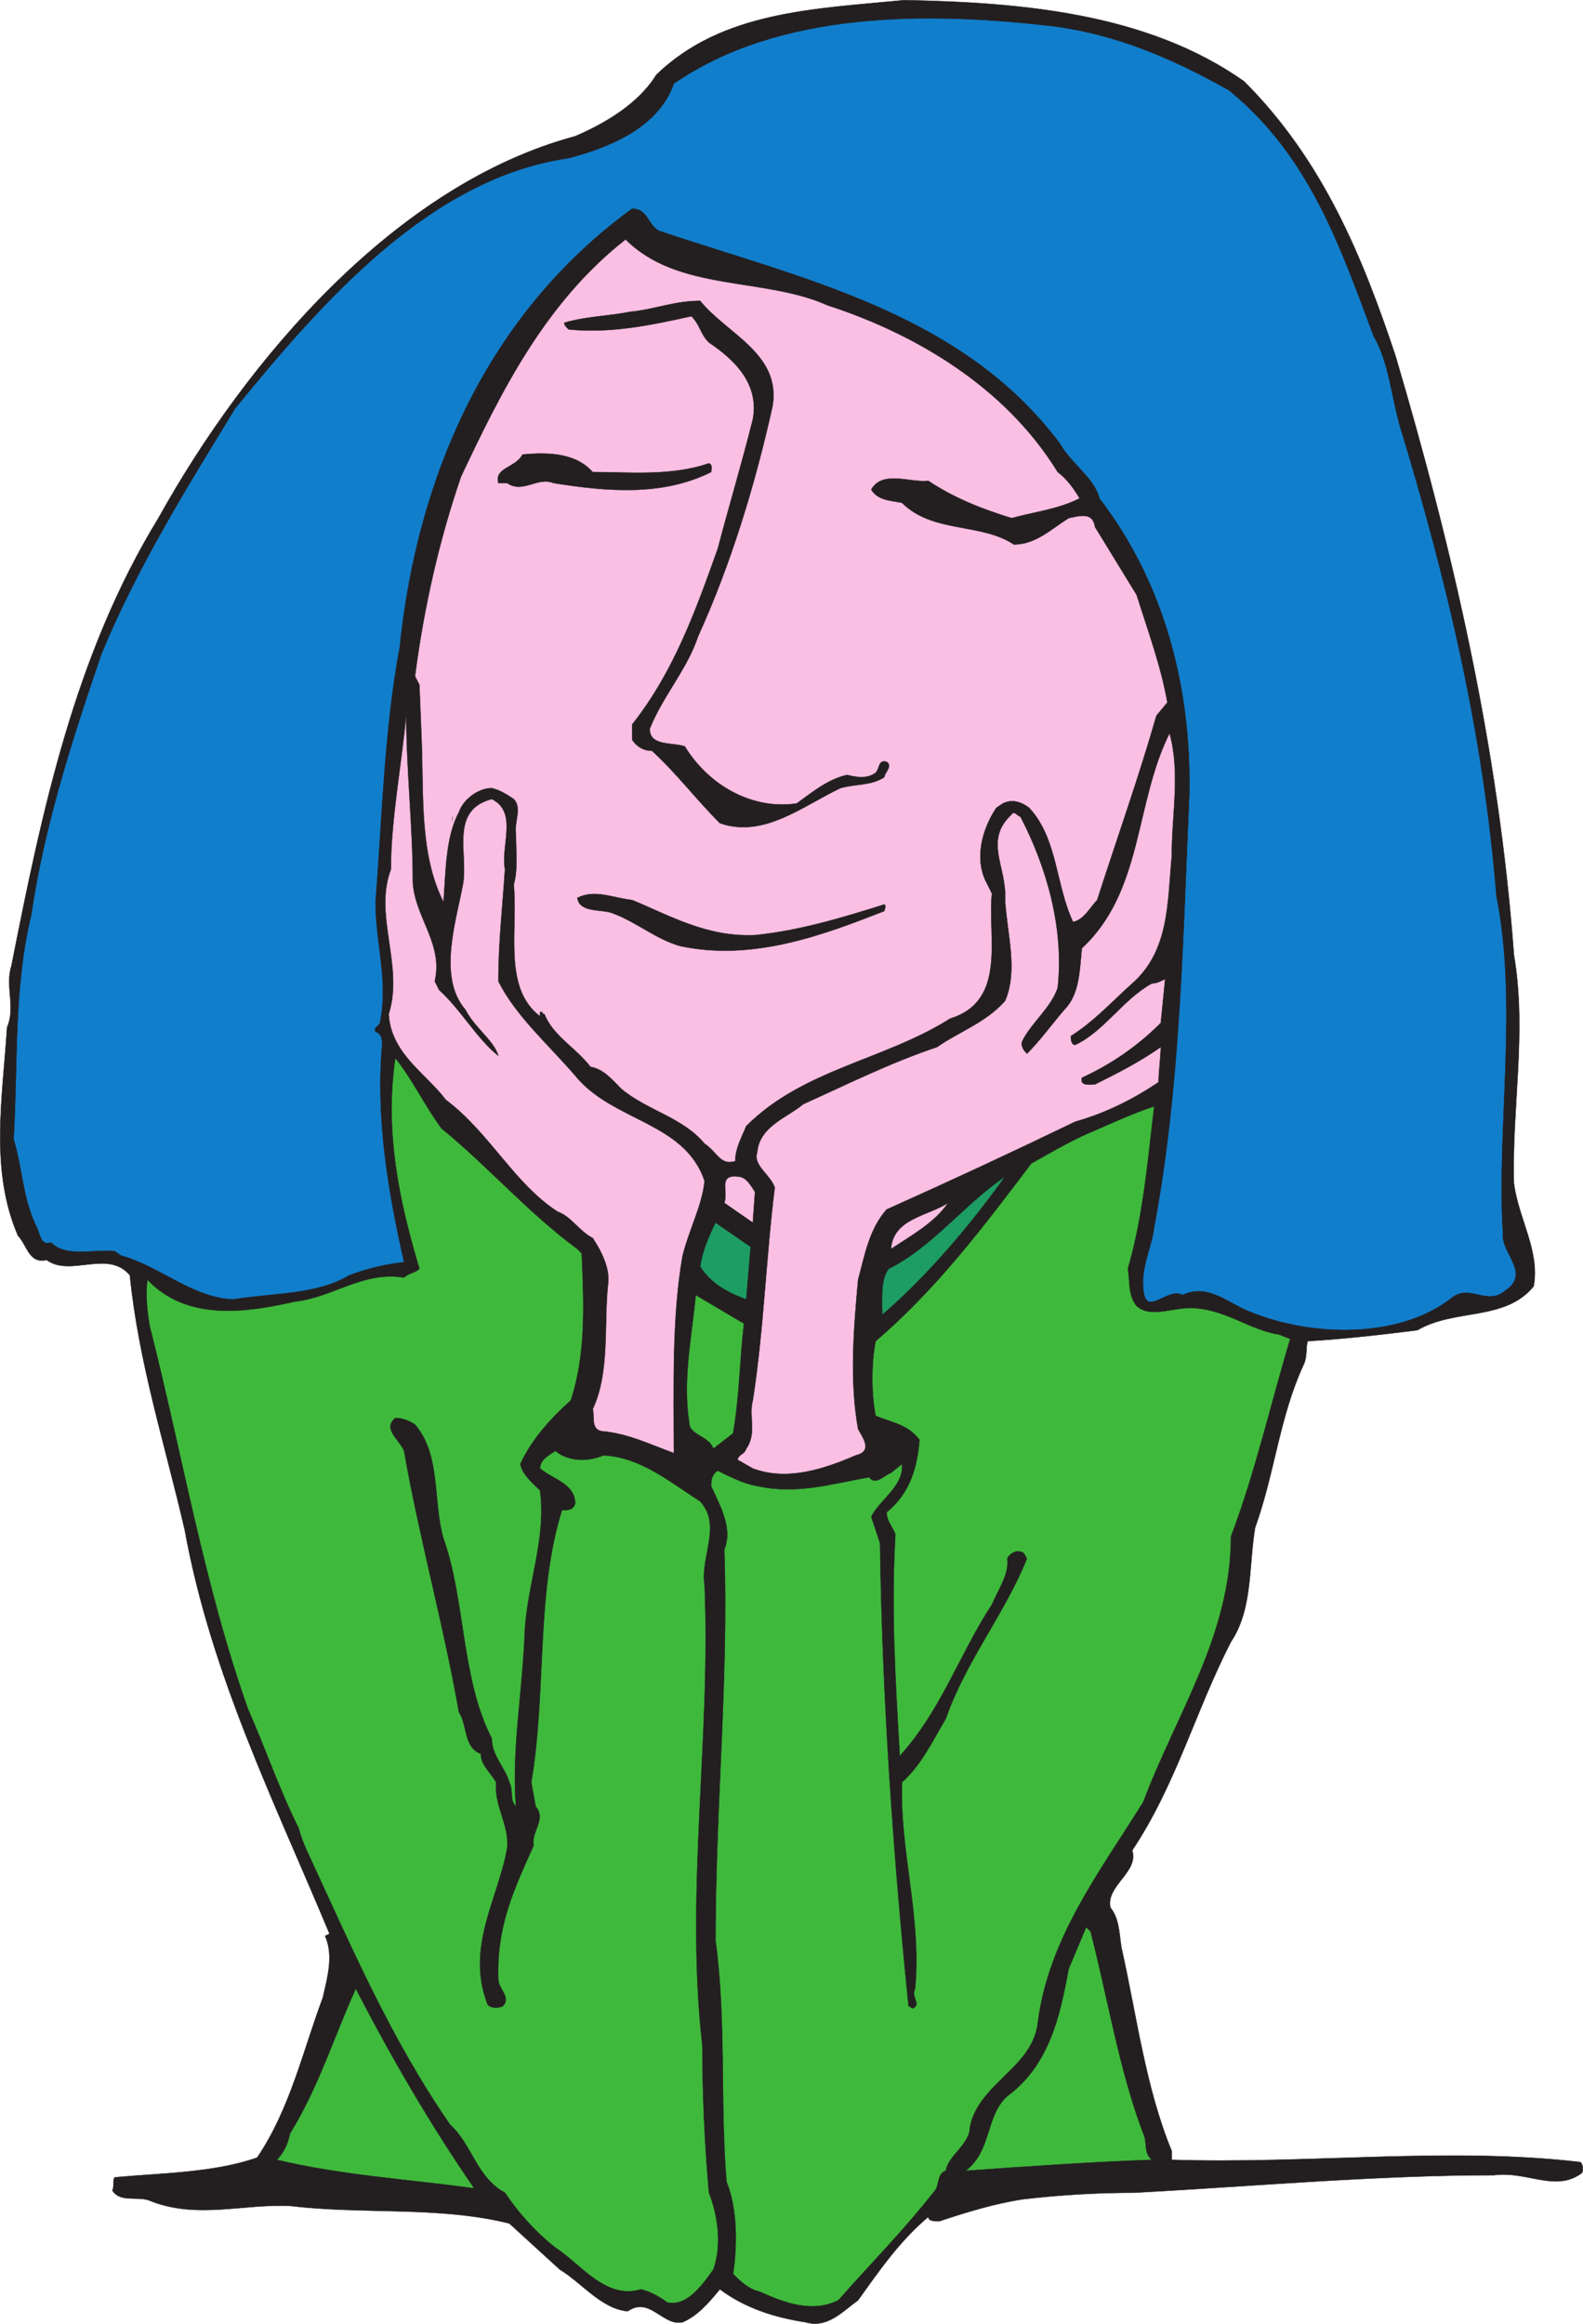 <svg xmlns="http://www.w3.org/2000/svg" width="541.28" height="794.111"><path fill="#231f20" fill-rule="evenodd" d="M425.41 27.81c27 27 40.5 60 51.75 93.75 19.5 66 35.25 133.5 40.5 204.75 4.5 26.25-.75 52.5 0 78 1.5 12 9 23.25 6.75 35.25-9.75 12-27 7.5-39.75 15-12 1.5-24.75 3-37.5 3.75-.75 2.25 0 5.25-1.5 8.25-8.25 18-9.75 36.75-16.5 55.5-2.25 13.5-.75 27.75-8.25 39-12 23.25-18.75 48.75-33.75 71.25 2.25 7.5-9 12-7.5 19.5 3 3.75 3 8.25 3.75 13.5 5.25 23.25 8.25 48 17.25 69.75v3c47.25 1.5 94.5-4.5 139.5.75.75 0 1.5 2.25.75 3.75-9 6.75-18.75-.75-30 .75-39.75 0-81.75 3.75-123 6-12.75 0-25.5.75-38.25 2.25-9.75 1.5-19.5 4.5-28.5 7.5-1.5 0-3.75 0-3.75-1.5-9.75 8.25-16.5 18-24 28.5-5.25 3.75-10.5 9.75-18 7.5-9.75-1.5-20.25-4.5-29.25-11.25-3.75 4.5-7.5 9-12.75 11.25-6.75 1.5-11.25-9-18.75-3.75-9-.75-15.75-9.75-23.25-14.25l-17.25-15.75c-24-6-50.25-3-75-6-15.75-.75-31.5 4.5-47.25-1.5-4.5-2.25-10.5.75-13.5-3.75.75-1.5 0-3 .75-4.5 15.75-1.5 33.75-1.5 48.75-6.75 11.25-16.5 15.75-36.75 22.5-54.75 1.5-6.75 3.75-14.25.75-21l1.5-.75c-18.75-45-40.5-88.5-49.5-138-6.75-29.25-15.75-57-18.75-87-7.5-9-20.25.75-28.5-5.25-6 1.5-6.75-5.25-9.75-8.25-9.75-22.5-5.25-47.25-3.75-71.25 3-6.75-.75-14.25 1.5-21 10.5-53.25 21.75-106.5 50.25-153 30-54 81-114 142.5-130.5 10.5-4.5 21.75-11.25 27.75-21 22.5-21.75 54-22.5 84.75-25.5 40.5.75 83.25 4.5 116.25 27.75"/><path fill="none" stroke="#231f20" stroke-linecap="round" stroke-linejoin="round" stroke-miterlimit="10" stroke-width=".12" d="M425.41 27.81c27 27 40.5 60 51.75 93.75 19.5 66 35.25 133.5 40.5 204.75 4.5 26.25-.75 52.5 0 78 1.5 12 9 23.25 6.75 35.25-9.75 12-27 7.5-39.75 15-12 1.5-24.75 3-37.5 3.75-.75 2.25 0 5.25-1.5 8.25-8.25 18-9.75 36.75-16.5 55.5-2.25 13.5-.75 27.75-8.25 39-12 23.25-18.75 48.75-33.75 71.25 2.25 7.5-9 12-7.5 19.5 3 3.75 3 8.25 3.75 13.5 5.25 23.25 8.25 48 17.25 69.75v3c47.25 1.5 94.5-4.5 139.5.75.75 0 1.5 2.25.75 3.75-9 6.75-18.75-.75-30 .75-39.75 0-81.75 3.75-123 6-12.75 0-25.5.75-38.25 2.25-9.75 1.5-19.5 4.5-28.5 7.5-1.5 0-3.75 0-3.75-1.5-9.75 8.25-16.5 18-24 28.5-5.25 3.75-10.5 9.75-18 7.5-9.75-1.5-20.25-4.5-29.25-11.25-3.75 4.5-7.5 9-12.75 11.25-6.75 1.5-11.25-9-18.75-3.75-9-.75-15.75-9.75-23.25-14.25l-17.25-15.75c-24-6-50.25-3-75-6-15.75-.75-31.5 4.5-47.25-1.5-4.5-2.25-10.5.75-13.5-3.75.75-1.5 0-3 .75-4.5 15.75-1.5 33.75-1.5 48.75-6.75 11.25-16.5 15.75-36.75 22.5-54.75 1.5-6.75 3.75-14.25.75-21l1.5-.75c-18.75-45-40.5-88.5-49.5-138-6.75-29.25-15.75-57-18.75-87-7.5-9-20.25.75-28.5-5.25-6 1.5-6.75-5.25-9.75-8.25-9.75-22.5-5.25-47.25-3.75-71.25 3-6.75-.75-14.25 1.5-21 10.5-53.25 21.75-106.5 50.25-153 30-54 81-114 142.5-130.5 10.5-4.5 21.75-11.25 27.75-21 22.5-21.75 54-22.5 84.75-25.5 40.5.75 83.25 4.5 116.25 27.75zm0 0"/><path fill="#117ecc" fill-rule="evenodd" d="M420.16 30.81c27.75 22.5 38.25 54 49.5 84 5.25 9 6 20.25 9 30.75 15.75 51.75 28.5 104.25 33 160.5 7.5 37.5 0 79.5 2.25 115.5-.75 6.75 9.75 13.5.75 19.5-6 5.25-12-2.25-18 2.25-18.75 15-51 13.5-72 3.75-6-3-12.75-8.25-20.25-4.5-5.25-3-12.75 8.25-13.5-2.25-.75-7.5 3-14.25 3.75-21 9-48 9.75-97.5 12-147.75.75-36-8.25-72-30.75-101.25-1.5-6.75-9.75-12-13.5-18.75-33.75-45-88.5-56.25-137.25-72.75-3.75-2.25-3.75-7.5-9-7.5-49.5 36-73.5 91.5-79.5 150-5.25 27.75-6 58.5-8.25 87 0 14.25 4.5 27 1.5 41.25-.75 1.5-2.25 1.5-1.5 3 2.25.75 2.25 3 2.25 4.5-2.25 25.5 2.25 51 7.5 74.25-6.75.75-12.75 2.25-18.75 4.5-11.25 6.75-26.25 6-39.75 8.25-14.25-.75-24.75-11.25-38.25-15l-2.25-1.5c-7.5-.75-16.5 2.25-21.75-3-3.75 1.5-3.75-3.75-5.25-6-4.5-9.75-4.5-19.5-7.5-29.25 1.5-26.25 0-51.75 6-76.5 4.5-30.75 14.25-60.75 24-89.25 12-29.25 29.25-57 45.75-84 30-36.75 66.75-78.75 114-85.5 14.25-3.75 30.75-10.5 36-25.5 36-24.75 86.25-24.75 130.5-19.5 21.75 3 40.5 11.25 59.25 21.75"/><path fill="none" stroke="#231f20" stroke-linecap="round" stroke-linejoin="round" stroke-miterlimit="10" stroke-width=".12" d="M420.16 30.81c27.75 22.5 38.25 54 49.5 84 5.25 9 6 20.25 9 30.75 15.75 51.75 28.5 104.25 33 160.5 7.5 37.5 0 79.5 2.25 115.5-.75 6.75 9.75 13.5.75 19.5-6 5.25-12-2.25-18 2.25-18.75 15-51 13.5-72 3.75-6-3-12.75-8.25-20.25-4.5-5.25-3-12.75 8.25-13.5-2.25-.75-7.5 3-14.25 3.75-21 9-48 9.75-97.5 12-147.75.75-36-8.25-72-30.75-101.25-1.5-6.75-9.75-12-13.5-18.75-33.75-45-88.5-56.25-137.25-72.75-3.75-2.25-3.75-7.5-9-7.5-49.5 36-73.5 91.5-79.5 150-5.25 27.75-6 58.5-8.25 87 0 14.25 4.5 27 1.5 41.25-.75 1.5-2.25 1.5-1.5 3 2.25.75 2.25 3 2.25 4.5-2.25 25.5 2.25 51 7.5 74.25-6.75.75-12.75 2.25-18.75 4.5-11.25 6.75-26.25 6-39.75 8.25-14.25-.75-24.75-11.25-38.25-15l-2.25-1.5c-7.5-.75-16.5 2.25-21.75-3-3.75 1.5-3.75-3.75-5.25-6-4.5-9.75-4.5-19.5-7.5-29.25 1.5-26.25 0-51.75 6-76.5 4.5-30.75 14.25-60.75 24-89.25 12-29.25 29.25-57 45.75-84 30-36.75 66.75-78.75 114-85.5 14.25-3.75 30.75-10.5 36-25.5 36-24.75 86.25-24.75 130.5-19.5 21.75 3 40.5 11.25 59.25 21.75zm0 0"/><path fill="#fbbfe3" fill-rule="evenodd" d="M282.91 104.31c30 9.75 60.75 27.75 78.75 57 3 2.25 5.25 5.25 7.5 9-7.5 3.75-15 4.5-23.25 6.75-9.75-3-19.5-6.75-28.5-12.75-6 .75-15.75-3.75-19.5 3 2.25 3.75 6.75 3.75 10.5 4.5 10.5 10.5 27 6.75 38.25 14.25 7.5 0 12.75-5.25 18.75-9 3.75-.75 8.25-2.25 9 3l14.25 23.25c3.75 12 8.25 24 10.5 36.75l-3.75 4.5c-6 21-13.5 42-20.25 63-2.25 2.25-4.5 6.75-8.25 7.5-6-12.75-5.25-28.5-15-39-3-2.25-6-3-9-1.5l-2.25 1.5c-4.5 6.75-7.5 16.5-3.75 24.75l2.25 4.5c-1.5 15 5.25 36.75-14.25 42.75-22.5 14.25-50.25 17.25-69.75 36.75-1.5 3.75-3.75 7.5-3.75 12-5.25 1.5-6-3-10.5-6-7.5-9-19.5-11.25-28.5-18.75-3-3-6-6.75-10.5-7.5-5.25-6.75-12.75-10.5-15.75-18 0 0-.75 0-.75-.75h-.75v1.5c-12.75-9.75-7.5-29.25-9-45 1.5-5.25.75-11.25.75-17.25-.75-3.75 2.25-9-.75-12-2.25-1.5-4.5-3-7.5-3.75-4.5 0-9.75 3.75-11.25 8.25-4.5 8.25-4.5 20.25-5.25 30.75-8.25-16.5-6.75-36-7.5-55.5l-.75-18.75-1.5-3c3-23.25 8.25-46.5 15.75-68.25 13.5-28.5 28.5-59.25 56.25-81 18 18 47.25 12.75 69 22.5"/><path fill="none" stroke="#231f20" stroke-linecap="round" stroke-linejoin="round" stroke-miterlimit="10" stroke-width=".12" d="M282.91 104.31c30 9.75 60.75 27.75 78.75 57 3 2.25 5.25 5.25 7.5 9-7.5 3.75-15 4.5-23.25 6.75-9.75-3-19.5-6.75-28.5-12.75-6 .75-15.75-3.75-19.5 3 2.25 3.75 6.75 3.75 10.5 4.5 10.5 10.5 27 6.75 38.25 14.25 7.5 0 12.75-5.25 18.75-9 3.75-.75 8.25-2.25 9 3l14.25 23.25c3.75 12 8.25 24 10.5 36.75l-3.75 4.5c-6 21-13.5 42-20.25 63-2.25 2.25-4.5 6.75-8.25 7.5-6-12.75-5.25-28.5-15-39-3-2.25-6-3-9-1.5l-2.25 1.5c-4.5 6.75-7.5 16.5-3.75 24.75l2.25 4.5c-1.5 15 5.25 36.75-14.25 42.75-22.5 14.25-50.25 17.25-69.75 36.75-1.5 3.75-3.75 7.5-3.75 12-5.25 1.5-6-3-10.5-6-7.5-9-19.5-11.25-28.5-18.75-3-3-6-6.75-10.5-7.5-5.25-6.75-12.75-10.5-15.75-18 0 0-.75 0-.75-.75h-.75v1.5c-12.75-9.75-7.5-29.25-9-45 1.5-5.25.75-11.25.75-17.25-.75-3.75 2.25-9-.75-12-2.25-1.5-4.5-3-7.5-3.75-4.5 0-9.75 3.75-11.25 8.25-4.5 8.25-4.5 20.25-5.25 30.75-8.25-16.5-6.75-36-7.5-55.5l-.75-18.75-1.5-3c3-23.25 8.25-46.5 15.75-68.25 13.5-28.5 28.5-59.25 56.25-81 18 18 47.25 12.75 69 22.5zm0 0"/><path fill="#231f20" fill-rule="evenodd" d="M239.41 102.81c9 11.25 27.75 18 24.75 36-6 27-14.25 54-25.5 78.75-3.75 11.25-12 20.25-16.5 31.5 0 6 7.5 4.5 12 6 8.25 13.5 23.25 21.75 38.25 19.5 5.25-3.75 10.5-8.25 17.25-9.75 3 .75 6.75 1.5 9.75-.75 1.5-1.5.75-4.5 3.75-3.75 2.25 1.5-.75 3.75-.75 5.25-4.5 3-9.75 2.25-15 3.75-12.75 6-26.25 17.25-41.25 12-8.25-8.25-15-17.25-23.25-24.75-3 0-5.25-1.5-6.75-3.75v-5.25c14.25-18 21.75-39 29.25-60 3.75-14.25 8.25-29.25 12-44.25 2.25-12-6-20.25-15-26.25-3-3-3-6-6-9-13.5 3-27.75 6-42 4.5-.75-.75-1.5-1.5-1.5-2.25 7.5-2.25 15-2.25 22.5-3.75 8.25-.75 15-3.75 24-3.75"/><path fill="none" stroke="#231f20" stroke-linecap="round" stroke-linejoin="round" stroke-miterlimit="10" stroke-width=".12" d="M239.41 102.81c9 11.25 27.75 18 24.75 36-6 27-14.25 54-25.5 78.75-3.75 11.25-12 20.25-16.5 31.5 0 6 7.5 4.5 12 6 8.25 13.5 23.25 21.75 38.25 19.5 5.25-3.75 10.5-8.25 17.25-9.75 3 .75 6.75 1.5 9.75-.75 1.5-1.5.75-4.5 3.75-3.75 2.25 1.5-.75 3.75-.75 5.25-4.5 3-9.75 2.25-15 3.75-12.75 6-26.25 17.25-41.25 12-8.25-8.25-15-17.25-23.25-24.75-3 0-5.25-1.5-6.75-3.75v-5.25c14.25-18 21.75-39 29.25-60 3.75-14.25 8.25-29.25 12-44.25 2.25-12-6-20.25-15-26.25-3-3-3-6-6-9-13.5 3-27.75 6-42 4.5-.75-.75-1.5-1.5-1.5-2.25 7.5-2.25 15-2.25 22.5-3.75 8.25-.75 15-3.75 24-3.75zm0 0"/><path fill="#231f20" fill-rule="evenodd" d="M202.66 161.31c12 0 27 1.5 39.75-3 1.5.75.75 2.25.75 3-16.5 8.25-35.25 6.75-54 3.75-5.25-2.25-10.5 3.75-15.75 0h-3c-1.5-5.25 6-5.25 8.25-9.75 8.25-.75 18-.75 24 6"/><path fill="none" stroke="#231f20" stroke-linecap="round" stroke-linejoin="round" stroke-miterlimit="10" stroke-width=".12" d="M202.66 161.31c12 0 27 1.5 39.75-3 1.5.75.75 2.25.75 3-16.5 8.25-35.25 6.75-54 3.75-5.25-2.25-10.5 3.75-15.75 0h-3c-1.5-5.25 6-5.25 8.25-9.75 8.25-.75 18-.75 24 6zm0 0"/><path fill="#fbbfe3" fill-rule="evenodd" d="M141.16 301.56c.75 12 10.5 21 7.5 33.75l1.5 3c7.5 6.75 12.75 16.5 20.25 22.5-1.5-5.25-8.25-9.75-11.25-15.75-9.75-11.25-3-30.75-.75-43.5 1.5-10.5-4.5-24.75 9.75-28.5 9 4.5 3 15.75 4.5 24-.75 12-2.25 24.75-2.25 38.25 6 12 17.25 21.75 26.25 32.25 12.75 15.75 37.5 15.75 44.25 36-.75 8.25-5.25 16.5-7.5 25.5-3.75 21-3 45.75-3 67.5-8.25-3-15.75-6.75-24.75-7.5-3.75-.75-2.25-5.25-3-7.5 6-12.75 3.75-29.25 5.25-42.75.75-5.25-2.25-11.25-5.25-15.75-4.5-2.25-7.5-7.5-12-9-15-9.75-23.25-27-38.25-38.25-6.75-9-18.75-15.75-19.5-29.25 5.25-16.5-5.25-33.75.75-49.5 0-17.25 3.75-36 5.25-53.25 0 19.5 2.25 38.25 2.25 57.75"/><path fill="none" stroke="#231f20" stroke-linecap="round" stroke-linejoin="round" stroke-miterlimit="10" stroke-width=".12" d="M141.16 301.56c.75 12 10.5 21 7.5 33.75l1.5 3c7.5 6.75 12.75 16.5 20.25 22.5-1.5-5.25-8.25-9.75-11.25-15.75-9.75-11.25-3-30.75-.75-43.5 1.5-10.5-4.5-24.75 9.75-28.5 9 4.5 3 15.75 4.5 24-.75 12-2.25 24.75-2.25 38.25 6 12 17.25 21.75 26.25 32.25 12.75 15.75 37.5 15.75 44.25 36-.75 8.25-5.25 16.5-7.5 25.5-3.75 21-3 45.75-3 67.5-8.25-3-15.75-6.75-24.75-7.5-3.75-.75-2.25-5.25-3-7.5 6-12.75 3.75-29.25 5.25-42.75.75-5.25-2.25-11.25-5.25-15.75-4.5-2.25-7.5-7.5-12-9-15-9.75-23.25-27-38.25-38.25-6.75-9-18.75-15.75-19.5-29.25 5.25-16.5-5.25-33.75.75-49.5 0-17.25 3.75-36 5.25-53.25 0 19.5 2.25 38.25 2.25 57.75zm0 0"/><path fill="#fbbfe3" fill-rule="evenodd" d="M400.66 292.56c-1.5 15.75-.75 32.25-13.5 43.5-6.75 6-12.75 12.75-21 18 0 .75 0 3 1.5 3 9.75-4.5 16.5-15.75 26.25-21 1.5 0 3-.75 4.5-1.5l-1.5 15c-8.25 8.25-17.25 14.25-27 18.75-.75 3 3 2.25 4.5 2.25 7.5-3.75 15-7.5 22.5-12.75 0 3-.75 8.25-.75 12-9 6-18 10.5-28.5 13.5-21.75 10.5-42.75 20.25-64.5 30-6 6.75-7.5 15.75-9.75 24-1.5 16.5-3 34.5 0 51 1.5 3 5.25 7.5-.75 9-10.5 4.5-23.25 9-35.25 4.5l-5.25-3c.75-2.25 2.25-1.5 3-3.75 3.75-5.25.75-11.25 2.25-16.5 3.75-24 4.5-48.75 7.5-72.75-1.5-4.5-7.5-7.5-6-12 .75-9 10.5-12 15.75-16.5 15-6.75 30-14.25 45.75-19.5 7.5-5.25 16.5-8.25 23.25-15.75 4.5-10.5.75-22.5 0-34.5.75-11.25-7.5-20.25 2.25-29.25.75-1.5 2.25.75 3 .75 9 17.25 15 38.25 12.75 58.5-2.25 6.75-9 12-12 18-.75 1.5 0 3 1.5 4.5 4.5-4.5 8.25-9.75 12.75-15 5.25-5.25 5.25-13.5 6-21 21-19.5 18-49.5 30-73.5 3.75 13.5.75 27.75.75 42"/><path fill="none" stroke="#231f20" stroke-linecap="round" stroke-linejoin="round" stroke-miterlimit="10" stroke-width=".12" d="M400.66 292.56c-1.5 15.75-.75 32.25-13.5 43.5-6.75 6-12.75 12.75-21 18 0 .75 0 3 1.5 3 9.75-4.5 16.5-15.75 26.25-21 1.5 0 3-.75 4.5-1.5l-1.5 15c-8.25 8.25-17.25 14.25-27 18.75-.75 3 3 2.25 4.5 2.25 7.5-3.75 15-7.5 22.5-12.75 0 3-.75 8.25-.75 12-9 6-18 10.5-28.5 13.5-21.75 10.5-42.75 20.25-64.5 30-6 6.75-7.5 15.75-9.75 24-1.5 16.5-3 34.5 0 51 1.5 3 5.25 7.5-.75 9-10.5 4.5-23.25 9-35.25 4.5l-5.25-3c.75-2.25 2.25-1.5 3-3.75 3.75-5.25.75-11.25 2.25-16.5 3.75-24 4.5-48.75 7.5-72.75-1.5-4.5-7.5-7.5-6-12 .75-9 10.5-12 15.75-16.5 15-6.75 30-14.25 45.75-19.5 7.5-5.25 16.5-8.25 23.25-15.75 4.5-10.5.75-22.5 0-34.5.75-11.25-7.5-20.25 2.25-29.25.75-1.5 2.25.75 3 .75 9 17.25 15 38.25 12.75 58.5-2.25 6.75-9 12-12 18-.75 1.5 0 3 1.5 4.5 4.5-4.5 8.25-9.75 12.75-15 5.25-5.25 5.25-13.5 6-21 21-19.5 18-49.5 30-73.5 3.75 13.5.75 27.75.75 42zm-246-13.5v1.5zm0 0"/><path fill="#231f20" fill-rule="evenodd" d="M258.16 319.56c15-1.5 30-6 44.25-10.5.75.75 0 1.5 0 2.25-21 8.25-45 17.25-69.75 12-8.25-2.25-15-8.25-23.25-11.25-3.75-1.5-11.25 0-12-5.25 6-3 12 0 18.75.75 12.75 5.25 25.5 12.75 42 12"/><path fill="none" stroke="#231f20" stroke-linecap="round" stroke-linejoin="round" stroke-miterlimit="10" stroke-width=".12" d="M258.16 319.56c15-1.5 30-6 44.25-10.5.75.75 0 1.5 0 2.25-21 8.25-45 17.25-69.75 12-8.25-2.25-15-8.25-23.25-11.25-3.75-1.5-11.25 0-12-5.25 6-3 12 0 18.75.75 12.75 5.25 25.5 12.75 42 12zm0 0"/><path fill="#3fb93c" fill-rule="evenodd" d="M150.91 385.56c16.5 13.5 29.25 28.5 46.5 41.25l1.5 1.5c.75 17.25 1.5 34.5-3.75 50.25-6.75 6-13.5 13.5-17.25 21.75.75 3.75 4.5 6.75 6.75 9 2.25 16.5-4.5 32.25-5.25 48.75-.75 20.25-4.5 39.75-3 59.25-2.25-2.25-.75-5.25-2.25-8.25-1.5-5.25-6-9-6-15-10.5-20.25-9-47.25-16.5-68.25-3.75-12.75-.75-28.5-9.75-39-2.25-1.5-4.5-2.25-6.75-2.25-4.5 3.75 1.5 7.5 3 11.25 5.25 30 13.5 59.25 18.75 89.25 3 4.5 1.5 12 7.5 14.25 0 3.75 3 6 5.25 9.75-.75 8.25 4.5 14.25 3.75 22.5-3 17.25-14.25 33.75-6.75 53.25.75 1.5 3.75 1.5 5.25.75 3-3-1.5-6-1.5-9-.75-18 5.25-30.75 12-45.75-.75-5.25 4.5-9 .75-13.5l-1.5-8.25c5.25-30.75 1.5-64.5 10.5-93 2.25 0 3.75 0 4.5-2.25 0-6.75-7.5-8.25-12-12 0-3 3-4.5 5.25-6 4.5 3.75 11.25 3.75 16.5 1.5 12.75.75 22.5 9 33 15.75 7.5 8.25 0 18.75 1.5 28.5 2.25 52.5-6.75 105-.75 157.5 0 15.75.75 33.75 2.25 50.25 3 7.5 4.5 18 1.5 26.25-3.75 5.25-9 12.75-15.75 11.25-3-2.25-6-3.75-9-4.5-12 3.75-21-9-29.25-14.25-6.75-5.25-12.75-12-17.25-18.75-9.75-5.25-11.25-16.5-18.75-23.25-20.25-29.25-33.75-60.75-48-91.5-1.5-3-3-6.75-3.75-9.75-6.75-13.5-11.25-27-17.25-40.5-15-42-22.5-87-33.75-131.25-.75-4.5-1.5-10.5-.75-15.75 13.5 14.25 33.75 11.25 50.25 7.5 13.5-1.5 23.25-10.5 37.5-8.25 1.5-1.5 3.75-1.5 5.25-3-6.75-22.5-12-46.5-8.25-72 6 7.5 9.75 15.75 15.75 24"/><path fill="none" stroke="#231f20" stroke-linecap="round" stroke-linejoin="round" stroke-miterlimit="10" stroke-width=".12" d="M150.91 385.56c16.5 13.5 29.25 28.5 46.5 41.25l1.5 1.5c.75 17.25 1.5 34.5-3.75 50.25-6.75 6-13.5 13.5-17.25 21.75.75 3.75 4.5 6.75 6.75 9 2.25 16.5-4.5 32.25-5.25 48.75-.75 20.25-4.5 39.75-3 59.25-2.25-2.25-.75-5.25-2.25-8.25-1.5-5.25-6-9-6-15-10.5-20.25-9-47.25-16.5-68.25-3.75-12.75-.75-28.5-9.75-39-2.25-1.5-4.5-2.25-6.75-2.25-4.5 3.75 1.5 7.5 3 11.25 5.25 30 13.5 59.25 18.75 89.25 3 4.5 1.5 12 7.5 14.25 0 3.75 3 6 5.25 9.75-.75 8.25 4.5 14.25 3.75 22.5-3 17.25-14.25 33.75-6.75 53.25.75 1.5 3.75 1.5 5.25.75 3-3-1.5-6-1.5-9-.75-18 5.25-30.75 12-45.75-.75-5.25 4.5-9 .75-13.5l-1.5-8.25c5.25-30.75 1.5-64.5 10.5-93 2.25 0 3.75 0 4.5-2.25 0-6.75-7.5-8.25-12-12 0-3 3-4.5 5.25-6 4.5 3.75 11.25 3.75 16.5 1.5 12.75.75 22.5 9 33 15.75 7.5 8.25 0 18.75 1.5 28.5 2.25 52.5-6.75 105-.75 157.5 0 15.75.75 33.75 2.25 50.25 3 7.5 4.5 18 1.5 26.25-3.75 5.25-9 12.75-15.75 11.25-3-2.25-6-3.75-9-4.5-12 3.75-21-9-29.25-14.25-6.75-5.25-12.75-12-17.25-18.75-9.75-5.25-11.25-16.5-18.75-23.25-20.25-29.25-33.75-60.75-48-91.5-1.5-3-3-6.75-3.75-9.75-6.75-13.5-11.25-27-17.25-40.5-15-42-22.5-87-33.75-131.25-.75-4.5-1.5-10.5-.75-15.75 13.5 14.25 33.75 11.25 50.25 7.5 13.5-1.5 23.25-10.5 37.5-8.25 1.5-1.5 3.75-1.5 5.25-3-6.75-22.5-12-46.5-8.25-72 6 7.5 9.75 15.75 15.75 24zm0 0"/><path fill="#3fb93c" fill-rule="evenodd" d="M394.66 378.06c-2.25 18.75-3.75 37.5-9 55.5.75 4.5 0 9 3 12.75 5.25 4.5 12.75 0 20.25.75 10.5.75 18.75 7.5 28.5 9l3.75 1.5c-6.75 22.5-12 45.75-20.25 67.5 0 33.75-18.75 60.75-30 90.75-15 24-32.25 46.5-36 75-1.5 15.75-20.25 21-23.25 36 0 6-7.5 9.75-8.25 15-3 .75-2.25 5.25-3.75 6.75-10.5 13.5-21.75 24.75-33 37.5-9 4.5-18.75.75-27-3-3.75-.75-6.75-3.75-9-6 1.5-9.75 1.5-22.5-2.25-31.5-2.25-27.75 0-54.75-3.75-82.5 0-45.75 4.5-89.25 3-133.5 3-7.5-1.5-15-4.5-21.75 0-1.5 0-3.75 2.25-5.25 4.5 2.25 9 4.5 13.5 5.25 13.5 3 25.5-.75 38.25-3 2.25 3 5.25-.75 7.5-1.5l3.75-3c.75 7.5-7.5 12-10.5 18l3 9c.75 53.25 4.5 106.5 9.75 158.25.75 0 .75.75 1.5.75 3-1.5-.75-3.75.75-6.75 2.25-24.75-5.25-46.5-4.5-70.5 6.75-6 10.5-14.25 15-21.75 6.75-19.5 20.25-36 27.75-54.75-.75-.75-.75-2.25-2.25-2.25-1.5-.75-3.75.75-4.5 2.25.75 5.25-3 10.5-5.25 15.75-11.25 17.25-17.25 36-31.5 51.75-1.5-26.25-3-49.5-1.5-75.75-.75-2.25-3-4.5-3-7.5 8.25-6.75 10.5-15.75 11.25-24.75-3.75-5.25-9.75-6-15-8.25-1.5-7.5-1.5-18 0-25.5 21-18 36.75-39 53.25-60.75 6.75-3.75 14.25-8.25 21.75-11.25 6.75-3 13.5-6 20.25-8.25"/><path fill="none" stroke="#231f20" stroke-linecap="round" stroke-linejoin="round" stroke-miterlimit="10" stroke-width=".12" d="M394.66 378.06c-2.25 18.75-3.75 37.5-9 55.5.75 4.5 0 9 3 12.75 5.25 4.5 12.75 0 20.25.75 10.5.75 18.75 7.5 28.5 9l3.75 1.5c-6.75 22.5-12 45.75-20.25 67.5 0 33.75-18.75 60.75-30 90.75-15 24-32.25 46.5-36 75-1.5 15.75-20.25 21-23.25 36 0 6-7.5 9.75-8.25 15-3 .75-2.25 5.25-3.75 6.75-10.5 13.5-21.75 24.75-33 37.5-9 4.5-18.75.75-27-3-3.75-.75-6.75-3.75-9-6 1.5-9.75 1.5-22.5-2.25-31.5-2.25-27.75 0-54.75-3.75-82.5 0-45.75 4.5-89.25 3-133.5 3-7.5-1.5-15-4.5-21.75 0-1.5 0-3.75 2.25-5.25 4.5 2.25 9 4.5 13.5 5.25 13.5 3 25.5-.75 38.25-3 2.25 3 5.25-.75 7.5-1.5l3.75-3c.75 7.5-7.5 12-10.5 18l3 9c.75 53.25 4.5 106.5 9.75 158.25.75 0 .75.75 1.5.75 3-1.5-.75-3.75.75-6.75 2.25-24.75-5.25-46.5-4.5-70.5 6.75-6 10.5-14.25 15-21.75 6.75-19.5 20.25-36 27.75-54.75-.75-.75-.75-2.25-2.25-2.25-1.5-.75-3.75.75-4.5 2.25.75 5.25-3 10.5-5.25 15.75-11.25 17.25-17.25 36-31.5 51.75-1.5-26.25-3-49.5-1.5-75.75-.75-2.25-3-4.5-3-7.5 8.25-6.75 10.5-15.75 11.25-24.75-3.75-5.25-9.75-6-15-8.25-1.5-7.5-1.5-18 0-25.5 21-18 36.75-39 53.25-60.75 6.75-3.75 14.25-8.25 21.75-11.25 6.75-3 13.5-6 20.25-8.25zm0 0"/><path fill="#1d9d63" fill-rule="evenodd" d="M301.66 449.31c0-4.5-.75-12 2.25-15.75 15-7.5 25.5-21.75 39.75-31.5-11.25 15.75-26.25 33.75-42 47.25"/><path fill="none" stroke="#231f20" stroke-linecap="round" stroke-linejoin="round" stroke-miterlimit="10" stroke-width=".12" d="M301.66 449.31c0-4.5-.75-12 2.25-15.75 15-7.5 25.5-21.75 39.75-31.5-11.25 15.75-26.25 33.75-42 47.25zm0 0"/><path fill="#fbbfe3" fill-rule="evenodd" d="m258.16 407.31-.75 10.5-9.75-6.75c1.5-3.75-2.25-9.75 4.5-9 3 0 4.5 3 6 5.25"/><path fill="none" stroke="#231f20" stroke-linecap="round" stroke-linejoin="round" stroke-miterlimit="10" stroke-width=".12" d="m258.16 407.31-.75 10.5-9.75-6.75c1.5-3.75-2.25-9.75 4.5-9 3 0 4.5 3 6 5.25zm0 0"/><path fill="#fbbfe3" fill-rule="evenodd" d="M304.66 426.81c.75-10.5 12.75-11.25 19.5-15.75-4.5 6.75-12.75 11.25-19.5 15.75"/><path fill="none" stroke="#231f20" stroke-linecap="round" stroke-linejoin="round" stroke-miterlimit="10" stroke-width=".12" d="M304.66 426.81c.75-10.5 12.75-11.25 19.5-15.75-4.5 6.75-12.75 11.25-19.5 15.75zm0 0"/><path fill="#1d9d63" fill-rule="evenodd" d="M255.16 444.06c-6-2.25-12-5.25-15.75-11.25.75-5.25 3-10.5 5.25-15l12 8.25-1.5 18"/><path fill="none" stroke="#231f20" stroke-linecap="round" stroke-linejoin="round" stroke-miterlimit="10" stroke-width=".12" d="M255.16 444.06c-6-2.25-12-5.25-15.75-11.25.75-5.25 3-10.5 5.25-15l12 8.25zm0 0"/><path fill="#3fb93c" fill-rule="evenodd" d="M254.41 452.31c-1.5 12-1.5 24.75-3.75 37.5l-6.75 5.25c-1.5-4.5-8.25-4.5-8.25-9-2.25-14.25.75-28.5 2.25-43.5l16.5 9.75"/><path fill="none" stroke="#231f20" stroke-linecap="round" stroke-linejoin="round" stroke-miterlimit="10" stroke-width=".12" d="M254.41 452.31c-1.5 12-1.5 24.75-3.75 37.5l-6.75 5.25c-1.5-4.5-8.25-4.5-8.25-9-2.25-14.25.75-28.5 2.25-43.5zm0 0"/><path fill="#3fb93c" fill-rule="evenodd" d="M372.91 660.06c6 23.25 9.75 47.25 18 69 1.5 3 0 6.75 3 9-21 .75-42.75 2.25-63.75 3.75 9-6.75 6.75-18.75 14.25-25.5 14.25-10.5 18-27 21-43.5l6-14.25 1.5 1.5"/><path fill="none" stroke="#231f20" stroke-linecap="round" stroke-linejoin="round" stroke-miterlimit="10" stroke-width=".12" d="M372.91 660.06c6 23.25 9.75 47.25 18 69 1.5 3 0 6.75 3 9-21 .75-42.75 2.25-63.75 3.75 9-6.75 6.75-18.75 14.25-25.5 14.25-10.5 18-27 21-43.5l6-14.25zm0 0"/><path fill="#3fb93c" fill-rule="evenodd" d="M162.16 747.81c-21.75-3-45.75-4.5-67.5-9.75 2.25-2.25 3.75-5.25 4.5-9 9.75-15.75 15-33 22.5-49.5 12 23.25 25.5 46.5 40.5 68.25"/><path fill="none" stroke="#231f20" stroke-linecap="round" stroke-linejoin="round" stroke-miterlimit="10" stroke-width=".12" d="M162.16 747.81c-21.75-3-45.75-4.5-67.5-9.75 2.25-2.25 3.75-5.25 4.5-9 9.75-15.75 15-33 22.5-49.5 12 23.25 25.5 46.5 40.5 68.25zm0 0"/></svg>
